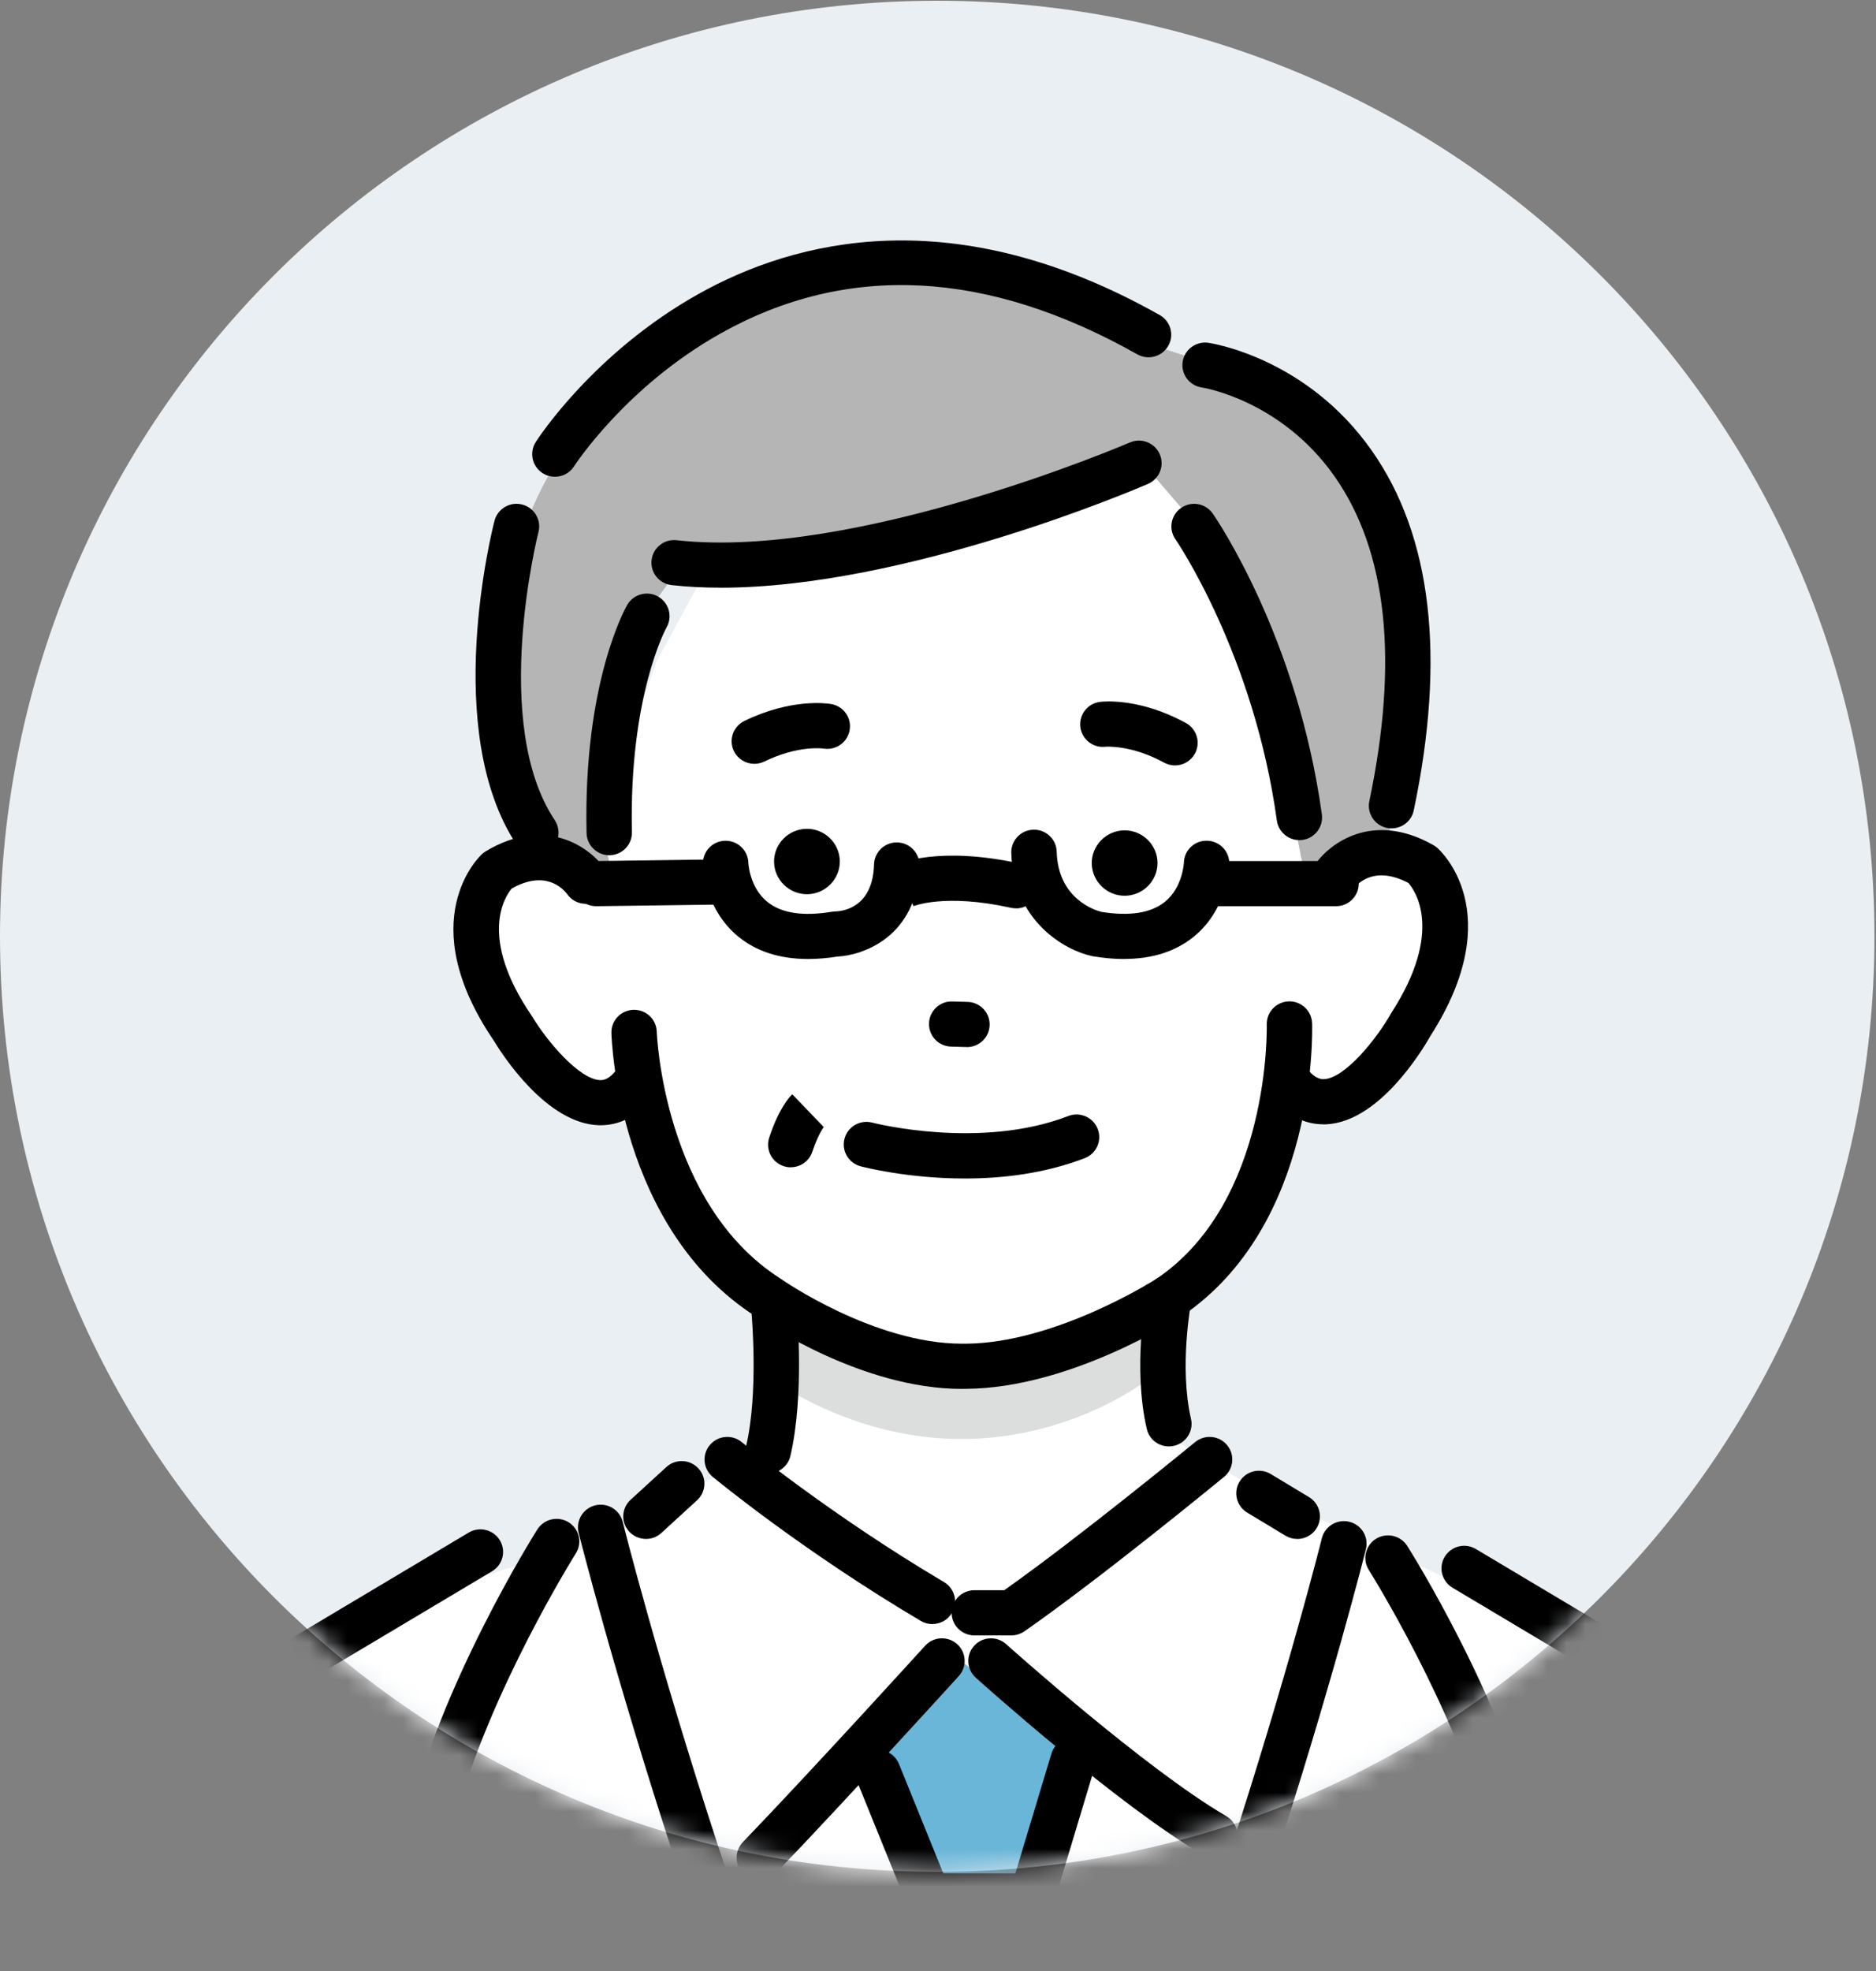 <svg width="100" height="105" viewBox="0 0 100 105" fill="none" xmlns="http://www.w3.org/2000/svg">
<rect x="0" y="0" width="100" height="105" fill="#808080" stroke="none"/>
<g clip-path="url(#clip0_143_7861)">
<path d="M49.958 99.718C77.55 99.718 99.917 77.404 99.917 49.879C99.917 22.353 77.55 0.039 49.958 0.039C22.367 0.039 0 22.353 0 49.879C0 77.404 22.367 99.718 49.958 99.718Z" fill="#EAEFF3"/>
<mask id="mask0_143_7861" style="mask-type:luminance" maskUnits="userSpaceOnUse" x="0" y="0" width="100" height="100">
<path d="M49.958 99.719C77.55 99.719 99.917 77.405 99.917 49.879C99.917 22.353 77.55 0.039 49.958 0.039C22.367 0.039 0 22.353 0 49.879C0 77.405 22.367 99.719 49.958 99.719Z" fill="white"/>
</mask>
<g mask="url(#mask0_143_7861)">
<mask id="mask1_143_7861" style="mask-type:luminance" maskUnits="userSpaceOnUse" x="-2" y="4" width="107" height="106">
<path d="M104.757 4H-2V109.02H104.757V4Z" fill="white"/>
</mask>
<g mask="url(#mask1_143_7861)">
<path d="M101.427 129.803L99.262 103.4L93.942 94.349L93.477 93.13C89.084 88.229 77.036 84.042 77.036 84.042L60.633 76.368L54.32 81.831H40.956C19.465 80.778 6.985 96.645 6.985 96.645L3.185 110.362L1.812 136.421L-0.128 170.916L91.73 171.795H104.126C103.121 153.355 101.431 129.8 101.431 129.8L101.427 129.803Z" fill="white"/>
<path d="M76.516 47.047C74.186 44.195 71.024 46.093 71.024 46.093L68.379 27.148L60.207 22.118L47.562 24.439L39.562 26.862L34.989 35.252L30.863 47.275C30.863 47.275 27.886 44.432 25.631 47.343C25.631 47.343 22.694 53.73 31.336 59.51C31.336 59.51 33.675 58.925 34.238 57.909C34.238 57.909 37.095 73.21 51.279 72.663C64.01 73.184 68.117 57.736 68.117 57.736C68.706 58.734 70.877 59.002 70.877 59.002C80.139 53.055 76.516 47.05 76.516 47.05V47.047Z" fill="white"/>
<path d="M28.564 43.551C28.564 43.551 20.43 26.375 39.191 16.009C39.191 16.009 49.989 10.088 61.221 18.326L64.752 19.456C64.752 19.456 76.001 24.141 75.037 34.799L74.011 44.925L69.642 47.19C69.642 47.19 67.501 34.801 64.239 28.537L61.224 25.02C61.224 25.02 46.74 30.917 36.554 29.77L33.983 33.342C33.983 33.342 30.939 43.217 32.884 47.075L29.906 45.933L28.566 43.553L28.564 43.551Z" fill="#B5B5B6"/>
<path d="M40.55 61.847C40.55 61.847 41.807 72.486 40.55 77.242L32.477 81.911L53.101 97.27L69.563 84.042L70.587 81.528L61.902 76.293C61.902 76.293 61.687 70.473 62.748 64.93L49.029 60.078L40.55 61.85V61.847Z" fill="white"/>
<path d="M51.147 88.398L46.527 93.722L49.701 101.003L45.565 118.019C45.565 118.019 51.66 127.888 54.921 129.741L59.56 116.922L54.921 101.485L57.516 93.722L51.147 88.398Z" fill="#6AB6D8"/>
<path d="M40.954 69.133C40.954 69.133 53.834 75.87 61.181 68.325L61.216 73.459C61.216 73.459 52.709 80.287 41.916 73.99L40.954 69.131V69.133Z" fill="#DCDDDD"/>
<path d="M40.21 40.691C39.763 40.691 39.333 40.445 39.123 40.017C38.83 39.42 39.078 38.699 39.678 38.408C42.178 37.191 44.092 37.47 44.303 37.505C44.962 37.618 45.404 38.239 45.291 38.894C45.179 39.545 44.56 39.984 43.906 39.879C43.828 39.867 42.526 39.702 40.741 40.569C40.571 40.651 40.389 40.691 40.21 40.691Z" fill="black"/>
<path d="M62.632 40.776C62.434 40.776 62.235 40.727 62.048 40.626C60.304 39.669 58.945 39.78 58.934 39.78C58.272 39.862 57.667 39.39 57.587 38.73C57.506 38.069 57.979 37.47 58.643 37.39C58.853 37.364 60.779 37.181 63.216 38.518C63.802 38.84 64.014 39.571 63.691 40.154C63.471 40.551 63.057 40.776 62.63 40.776H62.632Z" fill="black"/>
<path d="M51.435 62.782C48.387 62.782 46.033 62.174 45.875 62.132C45.23 61.96 44.844 61.302 45.017 60.658C45.189 60.017 45.851 59.634 46.496 59.805C46.553 59.819 52.229 61.274 56.946 59.453C57.568 59.213 58.27 59.519 58.513 60.139C58.754 60.759 58.447 61.455 57.823 61.697C55.675 62.526 53.409 62.782 51.435 62.782Z" fill="black"/>
<path d="M59.971 47.719C59.007 47.731 58.211 46.958 58.196 45.999C58.185 45.041 58.962 44.249 59.926 44.235C60.891 44.223 61.687 44.996 61.701 45.955C61.713 46.913 60.935 47.705 59.971 47.719Z" fill="black"/>
<path d="M43.036 47.637C42.072 47.649 41.276 46.876 41.261 45.917C41.249 44.958 42.027 44.167 42.991 44.153C43.955 44.141 44.752 44.914 44.766 45.872C44.778 46.831 44 47.623 43.036 47.637Z" fill="black"/>
<path d="M51.544 55.778C51.532 55.778 51.52 55.778 51.506 55.778L50.693 55.755C50.025 55.736 49.5 55.179 49.521 54.516C49.54 53.852 50.1 53.325 50.767 53.351L51.58 53.374C52.248 53.393 52.773 53.95 52.752 54.613C52.733 55.264 52.194 55.781 51.544 55.781V55.778Z" fill="black"/>
<path d="M74.179 44.131C74.096 44.131 74.013 44.122 73.931 44.105C73.276 43.969 72.858 43.332 72.992 42.682C74.564 35.191 73.94 29.371 71.14 25.381C68.273 21.298 64.104 20.647 64.062 20.642C63.4 20.546 62.944 19.935 63.041 19.277C63.138 18.619 63.757 18.166 64.414 18.262C64.626 18.293 69.665 19.08 73.122 24.005C76.322 28.558 77.074 35.008 75.36 43.173C75.242 43.741 74.739 44.129 74.176 44.129L74.179 44.131Z" fill="black"/>
<path d="M28.562 45.56C28.169 45.56 27.784 45.372 27.552 45.022C23.514 38.969 26.241 28.199 26.359 27.743C26.527 27.099 27.186 26.711 27.834 26.878C28.481 27.043 28.869 27.7 28.703 28.342C28.677 28.443 26.128 38.532 29.571 43.692C29.939 44.246 29.788 44.991 29.23 45.36C29.025 45.496 28.793 45.56 28.562 45.56Z" fill="black"/>
<path d="M70.539 59.895C69.715 59.895 68.585 59.575 67.59 58.182C67.205 57.639 67.332 56.889 67.878 56.504C68.422 56.121 69.178 56.248 69.566 56.791C70.081 57.514 70.459 57.493 70.582 57.489C71.702 57.43 73.377 55.355 74.157 53.974C74.169 53.953 74.181 53.934 74.193 53.915C76.972 49.594 75.417 47.428 75.077 47.04C73.111 45.999 72.191 47.27 72.09 47.421C71.721 47.975 70.972 48.13 70.414 47.764C69.856 47.397 69.703 46.652 70.069 46.098C70.849 44.923 73.177 43.184 76.414 45.026C76.483 45.066 76.549 45.113 76.61 45.165C76.769 45.304 80.451 48.621 76.251 55.184C75.779 56.015 73.505 59.747 70.709 59.895C70.655 59.897 70.598 59.899 70.542 59.899L70.539 59.895Z" fill="black"/>
<path d="M40.956 78.487C40.867 78.487 40.775 78.478 40.682 78.457C40.032 78.306 39.626 77.66 39.777 77.014C40.437 74.185 40.07 70.071 40.066 70.031C40.004 69.368 40.496 68.783 41.162 68.725C41.826 68.666 42.417 69.152 42.476 69.815C42.493 69.998 42.88 74.356 42.133 77.559C42.003 78.116 41.507 78.492 40.956 78.492V78.487Z" fill="black"/>
<path d="M62.306 77.054C61.755 77.054 61.257 76.678 61.129 76.121C60.37 72.86 61.089 69.065 61.119 68.905C61.245 68.252 61.883 67.825 62.535 67.951C63.192 68.076 63.62 68.708 63.495 69.359C63.487 69.394 62.845 72.822 63.485 75.581C63.636 76.227 63.23 76.873 62.58 77.023C62.488 77.044 62.396 77.054 62.306 77.054Z" fill="black"/>
<path d="M29.578 25.398C29.355 25.398 29.131 25.337 28.93 25.21C28.365 24.853 28.2 24.11 28.557 23.549C28.68 23.356 31.627 18.81 37.204 15.678C42.382 12.769 50.856 10.6 61.819 16.784C62.401 17.113 62.604 17.846 62.275 18.424C61.944 19.002 61.207 19.204 60.626 18.878C52.614 14.359 45.137 13.986 38.395 17.773C33.34 20.612 30.627 24.799 30.601 24.841C30.369 25.203 29.979 25.398 29.578 25.398Z" fill="black"/>
<path d="M32.019 59.944C31.991 59.944 31.96 59.944 31.931 59.944C29.152 59.869 26.801 56.232 26.309 55.419C21.971 49.023 25.544 45.637 25.697 45.496C25.756 45.442 25.82 45.395 25.889 45.353C29.055 43.445 31.414 45.109 32.217 46.255C32.6 46.8 32.466 47.55 31.917 47.931C31.374 48.309 30.627 48.18 30.242 47.644C29.991 47.31 29.055 46.333 27.276 47.334C26.94 47.731 25.461 49.883 28.332 54.098C28.344 54.117 28.358 54.138 28.37 54.157C29.181 55.503 30.896 57.512 31.998 57.541C32.118 57.543 32.489 57.552 32.978 56.828C33.352 56.276 34.103 56.131 34.656 56.5C35.212 56.871 35.358 57.618 34.987 58.168C34.004 59.625 32.846 59.944 32.019 59.944Z" fill="black"/>
<path d="M51.27 73.99C45.945 73.99 40.739 70.449 40.281 70.13C32.969 65.459 32.603 55.456 32.591 55.031C32.572 54.366 33.099 53.814 33.765 53.795C34.439 53.776 34.989 54.3 35.008 54.963C35.011 55.052 35.363 64.145 41.607 68.116C41.623 68.126 41.64 68.137 41.654 68.149C41.703 68.184 46.595 71.582 51.284 71.582C51.348 71.582 51.412 71.582 51.475 71.582C56.285 71.554 61.595 68.158 61.647 68.123C67.746 64.018 67.526 54.681 67.524 54.587C67.503 53.925 68.028 53.368 68.694 53.346C69.356 53.323 69.92 53.845 69.942 54.507C69.956 54.944 70.218 65.259 62.984 70.125C62.727 70.292 57.017 73.953 51.506 73.985C51.426 73.985 51.348 73.988 51.267 73.988L51.27 73.99Z" fill="black"/>
<path d="M49.701 86.521C49.49 86.521 49.278 86.466 49.084 86.351C42.84 82.662 38.189 78.84 37.993 78.678C37.478 78.252 37.407 77.496 37.835 76.984C38.263 76.471 39.023 76.401 39.539 76.826C39.586 76.864 44.249 80.694 50.32 84.281C50.894 84.62 51.083 85.36 50.74 85.931C50.514 86.309 50.112 86.518 49.698 86.518L49.701 86.521Z" fill="black"/>
<path d="M53.914 87.122H51.938C51.27 87.122 50.728 86.584 50.728 85.919C50.728 85.254 51.27 84.716 51.938 84.716H53.529C57.587 81.85 63.641 76.875 63.705 76.824C64.22 76.401 64.984 76.471 65.409 76.984C65.834 77.496 65.763 78.255 65.248 78.677C64.984 78.894 58.737 84.025 54.609 86.903C54.406 87.044 54.162 87.122 53.914 87.122Z" fill="black"/>
<path d="M40.474 100.167C40.174 100.167 39.872 100.057 39.638 99.833C39.156 99.375 39.137 98.612 39.6 98.132C43.306 94.281 49.254 87.74 49.313 87.674C49.76 87.181 50.525 87.143 51.022 87.587C51.518 88.034 51.556 88.793 51.109 89.286C51.05 89.352 45.076 95.919 41.349 99.796C41.11 100.042 40.794 100.167 40.474 100.167Z" fill="black"/>
<path d="M64.752 98.987C64.544 98.987 64.334 98.933 64.142 98.823C59.614 96.189 52.321 89.65 52.012 89.373C51.516 88.926 51.478 88.168 51.927 87.674C52.373 87.181 53.139 87.143 53.635 87.59C53.709 87.655 61.053 94.241 65.364 96.748C65.941 97.084 66.135 97.82 65.796 98.393C65.572 98.776 65.165 98.99 64.752 98.99V98.987Z" fill="black"/>
<path d="M55.022 102.206H49.469C48.975 102.206 48.531 101.908 48.346 101.454L45.676 94.871C45.425 94.255 45.725 93.553 46.345 93.306C46.966 93.057 47.67 93.355 47.919 93.971L50.284 99.803H54.122L56.046 93.419C56.237 92.782 56.911 92.42 57.551 92.611C58.191 92.801 58.555 93.471 58.364 94.107L56.183 101.349C56.029 101.859 55.559 102.206 55.025 102.206H55.022Z" fill="black"/>
<path d="M34.434 81.983C34.108 81.983 33.782 81.852 33.543 81.596C33.09 81.107 33.123 80.346 33.614 79.897L35.519 78.153C36.011 77.705 36.776 77.735 37.227 78.224C37.681 78.713 37.648 79.474 37.157 79.923L35.252 81.666C35.02 81.88 34.725 81.983 34.432 81.983H34.434Z" fill="black"/>
<path d="M69.147 81.984C68.935 81.984 68.717 81.927 68.521 81.81L66.482 80.581C65.91 80.235 65.728 79.498 66.075 78.929C66.423 78.36 67.165 78.18 67.737 78.525L69.776 79.754C70.348 80.099 70.53 80.837 70.183 81.406C69.956 81.779 69.556 81.986 69.147 81.986V81.984Z" fill="black"/>
<path d="M53.224 133.226C53.033 133.226 52.839 133.181 52.657 133.085C52.066 132.772 51.842 132.044 52.156 131.459C63.235 110.728 70.391 82.235 70.461 81.948C70.622 81.304 71.277 80.91 71.927 81.069C72.574 81.229 72.971 81.88 72.81 82.526C72.74 82.815 65.508 111.598 54.292 132.587C54.075 132.993 53.656 133.226 53.222 133.226H53.224Z" fill="black"/>
<path d="M74.375 103.128C73.95 103.128 73.539 102.904 73.316 102.51C72.99 101.929 73.201 101.196 73.784 100.874L79.383 97.77C77.561 90.952 73.012 83.71 72.964 83.635C72.61 83.074 72.78 82.331 73.345 81.976C73.91 81.624 74.656 81.793 75.013 82.355C75.226 82.691 80.222 90.644 81.959 98.102C82.079 98.623 81.841 99.164 81.37 99.425L74.964 102.977C74.777 103.081 74.576 103.13 74.375 103.13V103.128Z" fill="black"/>
<path d="M42.152 62.186C42.027 62.186 41.9 62.167 41.772 62.124C41.139 61.915 40.794 61.236 41.002 60.604C41.514 59.058 42.072 58.445 42.233 58.295L43.904 60.036C43.904 60.036 43.918 60.024 43.944 59.996C43.941 60.001 43.634 60.355 43.301 61.356C43.133 61.861 42.66 62.183 42.152 62.183V62.186Z" fill="black"/>
<path d="M43.076 51.088C41.564 51.088 40.309 50.684 39.333 49.878C37.532 48.391 37.471 46.109 37.468 46.013C37.457 45.348 37.988 44.801 38.657 44.789C38.664 44.789 38.671 44.789 38.681 44.789C39.335 44.789 39.872 45.308 39.891 45.962C39.891 46.004 39.959 47.282 40.9 48.043C41.647 48.65 42.805 48.828 44.341 48.572C44.404 48.562 44.466 48.556 44.53 48.556C44.986 48.539 46.529 48.313 46.59 46.048C46.609 45.383 47.174 44.857 47.834 44.878C48.502 44.897 49.027 45.449 49.011 46.114C48.904 49.951 45.929 50.898 44.655 50.957C44.102 51.044 43.577 51.088 43.079 51.088H43.076Z" fill="black"/>
<path d="M59.917 51.089C59.395 51.089 58.842 51.039 58.258 50.943C58.239 50.941 58.22 50.936 58.201 50.931C56.76 50.621 54.009 49.07 53.907 45.435C53.888 44.77 54.415 44.218 55.084 44.2C55.751 44.181 56.308 44.705 56.327 45.37C56.396 47.879 58.364 48.49 58.7 48.577C60.224 48.824 61.375 48.638 62.115 48.027C63.041 47.261 63.105 45.98 63.107 45.966C63.119 45.301 63.665 44.775 64.338 44.787C65.007 44.799 65.539 45.348 65.527 46.011C65.527 46.107 65.463 48.389 63.663 49.876C62.687 50.682 61.434 51.086 59.919 51.086L59.917 51.089Z" fill="black"/>
<path d="M54.165 48.391C54.077 48.391 53.99 48.382 53.9 48.363C50.348 47.576 48.689 48.274 48.673 48.281L48.694 48.271L47.633 46.11C47.864 45.997 50.022 45.041 54.425 46.016C55.077 46.159 55.488 46.803 55.342 47.451C55.216 48.01 54.715 48.393 54.162 48.393L54.165 48.391Z" fill="black"/>
<path d="M31.778 48.276C31.116 48.276 30.577 47.747 30.568 47.089C30.558 46.424 31.093 45.879 31.761 45.87L38.286 45.783C38.286 45.783 38.298 45.783 38.303 45.783C38.965 45.783 39.503 46.312 39.513 46.969C39.522 47.634 38.988 48.18 38.319 48.189L31.794 48.276C31.794 48.276 31.783 48.276 31.778 48.276Z" fill="black"/>
<path d="M71.218 48.276H64.754C64.086 48.276 63.544 47.738 63.544 47.073C63.544 46.408 64.086 45.87 64.754 45.87H71.218C71.887 45.87 72.428 46.408 72.428 47.073C72.428 47.738 71.887 48.276 71.218 48.276Z" fill="black"/>
<path d="M103.788 173C103.15 173 102.618 172.504 102.58 171.865L99.364 114.709C99.364 114.69 99.364 114.671 99.364 114.652C99.272 104.57 97.289 100.679 95.264 97.556C94.533 96.429 89.547 91.751 88.424 91.137C88.41 91.13 88.398 91.123 88.384 91.114L77.426 84.582C76.854 84.241 76.667 83.501 77.01 82.933C77.355 82.362 78.097 82.178 78.669 82.519L89.611 89.042C91.13 89.892 96.339 94.777 97.296 96.252C99.413 99.518 101.68 103.898 101.781 114.601L104.995 171.729C105.033 172.391 104.523 172.96 103.854 172.998C103.83 172.998 103.809 172.998 103.785 172.998L103.788 173Z" fill="black"/>
<path d="M50.433 132.349C50.001 132.349 49.58 132.117 49.363 131.71C38.147 110.719 30.915 81.939 30.844 81.65C30.684 81.004 31.081 80.353 31.728 80.193C32.378 80.033 33.033 80.428 33.193 81.072C33.264 81.356 40.425 109.857 51.499 130.583C51.813 131.17 51.589 131.898 50.998 132.209C50.816 132.305 50.622 132.349 50.431 132.349H50.433Z" fill="black"/>
<path d="M29.282 102.251C29.084 102.251 28.881 102.202 28.694 102.098L22.287 98.546C21.817 98.285 21.576 97.747 21.699 97.223C23.436 89.765 28.432 81.812 28.644 81.476C28.999 80.914 29.746 80.745 30.313 81.097C30.878 81.45 31.048 82.192 30.693 82.756C30.646 82.832 26.099 90.073 24.275 96.891L29.873 99.995C30.457 100.32 30.667 101.053 30.341 101.631C30.119 102.025 29.708 102.249 29.282 102.249V102.251Z" fill="black"/>
<path d="M-0.131 172.121C-0.154 172.121 -0.175 172.121 -0.199 172.121C-0.866 172.084 -1.376 171.517 -1.341 170.852L1.873 113.724C1.975 103.019 4.241 98.642 6.359 95.376C7.316 93.9 12.524 89.013 14.044 88.165L24.986 81.643C25.558 81.302 26.302 81.485 26.645 82.056C26.988 82.625 26.803 83.365 26.229 83.706L15.271 90.237C15.256 90.245 15.245 90.254 15.23 90.261C14.108 90.874 9.121 95.552 8.391 96.68C6.368 99.803 4.383 103.694 4.291 113.776C4.291 113.795 4.291 113.813 4.291 113.832L1.075 170.989C1.039 171.63 0.505 172.123 -0.133 172.123L-0.131 172.121Z" fill="black"/>
<path d="M38.416 31.307C37.521 31.307 36.644 31.265 35.798 31.169C35.134 31.093 34.656 30.499 34.732 29.839C34.808 29.178 35.401 28.704 36.07 28.779C45.589 29.846 60.082 23.633 60.227 23.572C60.839 23.307 61.552 23.586 61.819 24.195C62.086 24.803 61.805 25.513 61.193 25.779C60.628 26.023 48.299 31.309 38.416 31.309V31.307Z" fill="black"/>
<path d="M32.477 45.56C31.823 45.56 31.284 45.038 31.267 44.385C31.085 36.385 33.337 32.393 33.432 32.226C33.765 31.65 34.505 31.45 35.084 31.782C35.66 32.111 35.861 32.844 35.533 33.419C35.502 33.473 33.522 37.089 33.685 44.331C33.699 44.996 33.17 45.546 32.503 45.56C32.494 45.56 32.484 45.56 32.475 45.56H32.477Z" fill="black"/>
<path d="M69.261 44.754C68.666 44.754 68.148 44.317 68.063 43.715C66.839 34.834 62.698 28.788 62.656 28.727C62.275 28.18 62.415 27.43 62.965 27.054C63.516 26.676 64.268 26.815 64.648 27.362C64.832 27.628 69.159 33.946 70.462 43.389C70.551 44.047 70.088 44.653 69.427 44.745C69.37 44.752 69.316 44.756 69.261 44.756V44.754Z" fill="black"/>
</g>
</g>
</g>
<defs>
<clipPath id="clip0_143_7861">
<rect width="100" height="104.11" fill="white" transform="translate(0 0.039)"/>
</clipPath>
</defs>
</svg>
